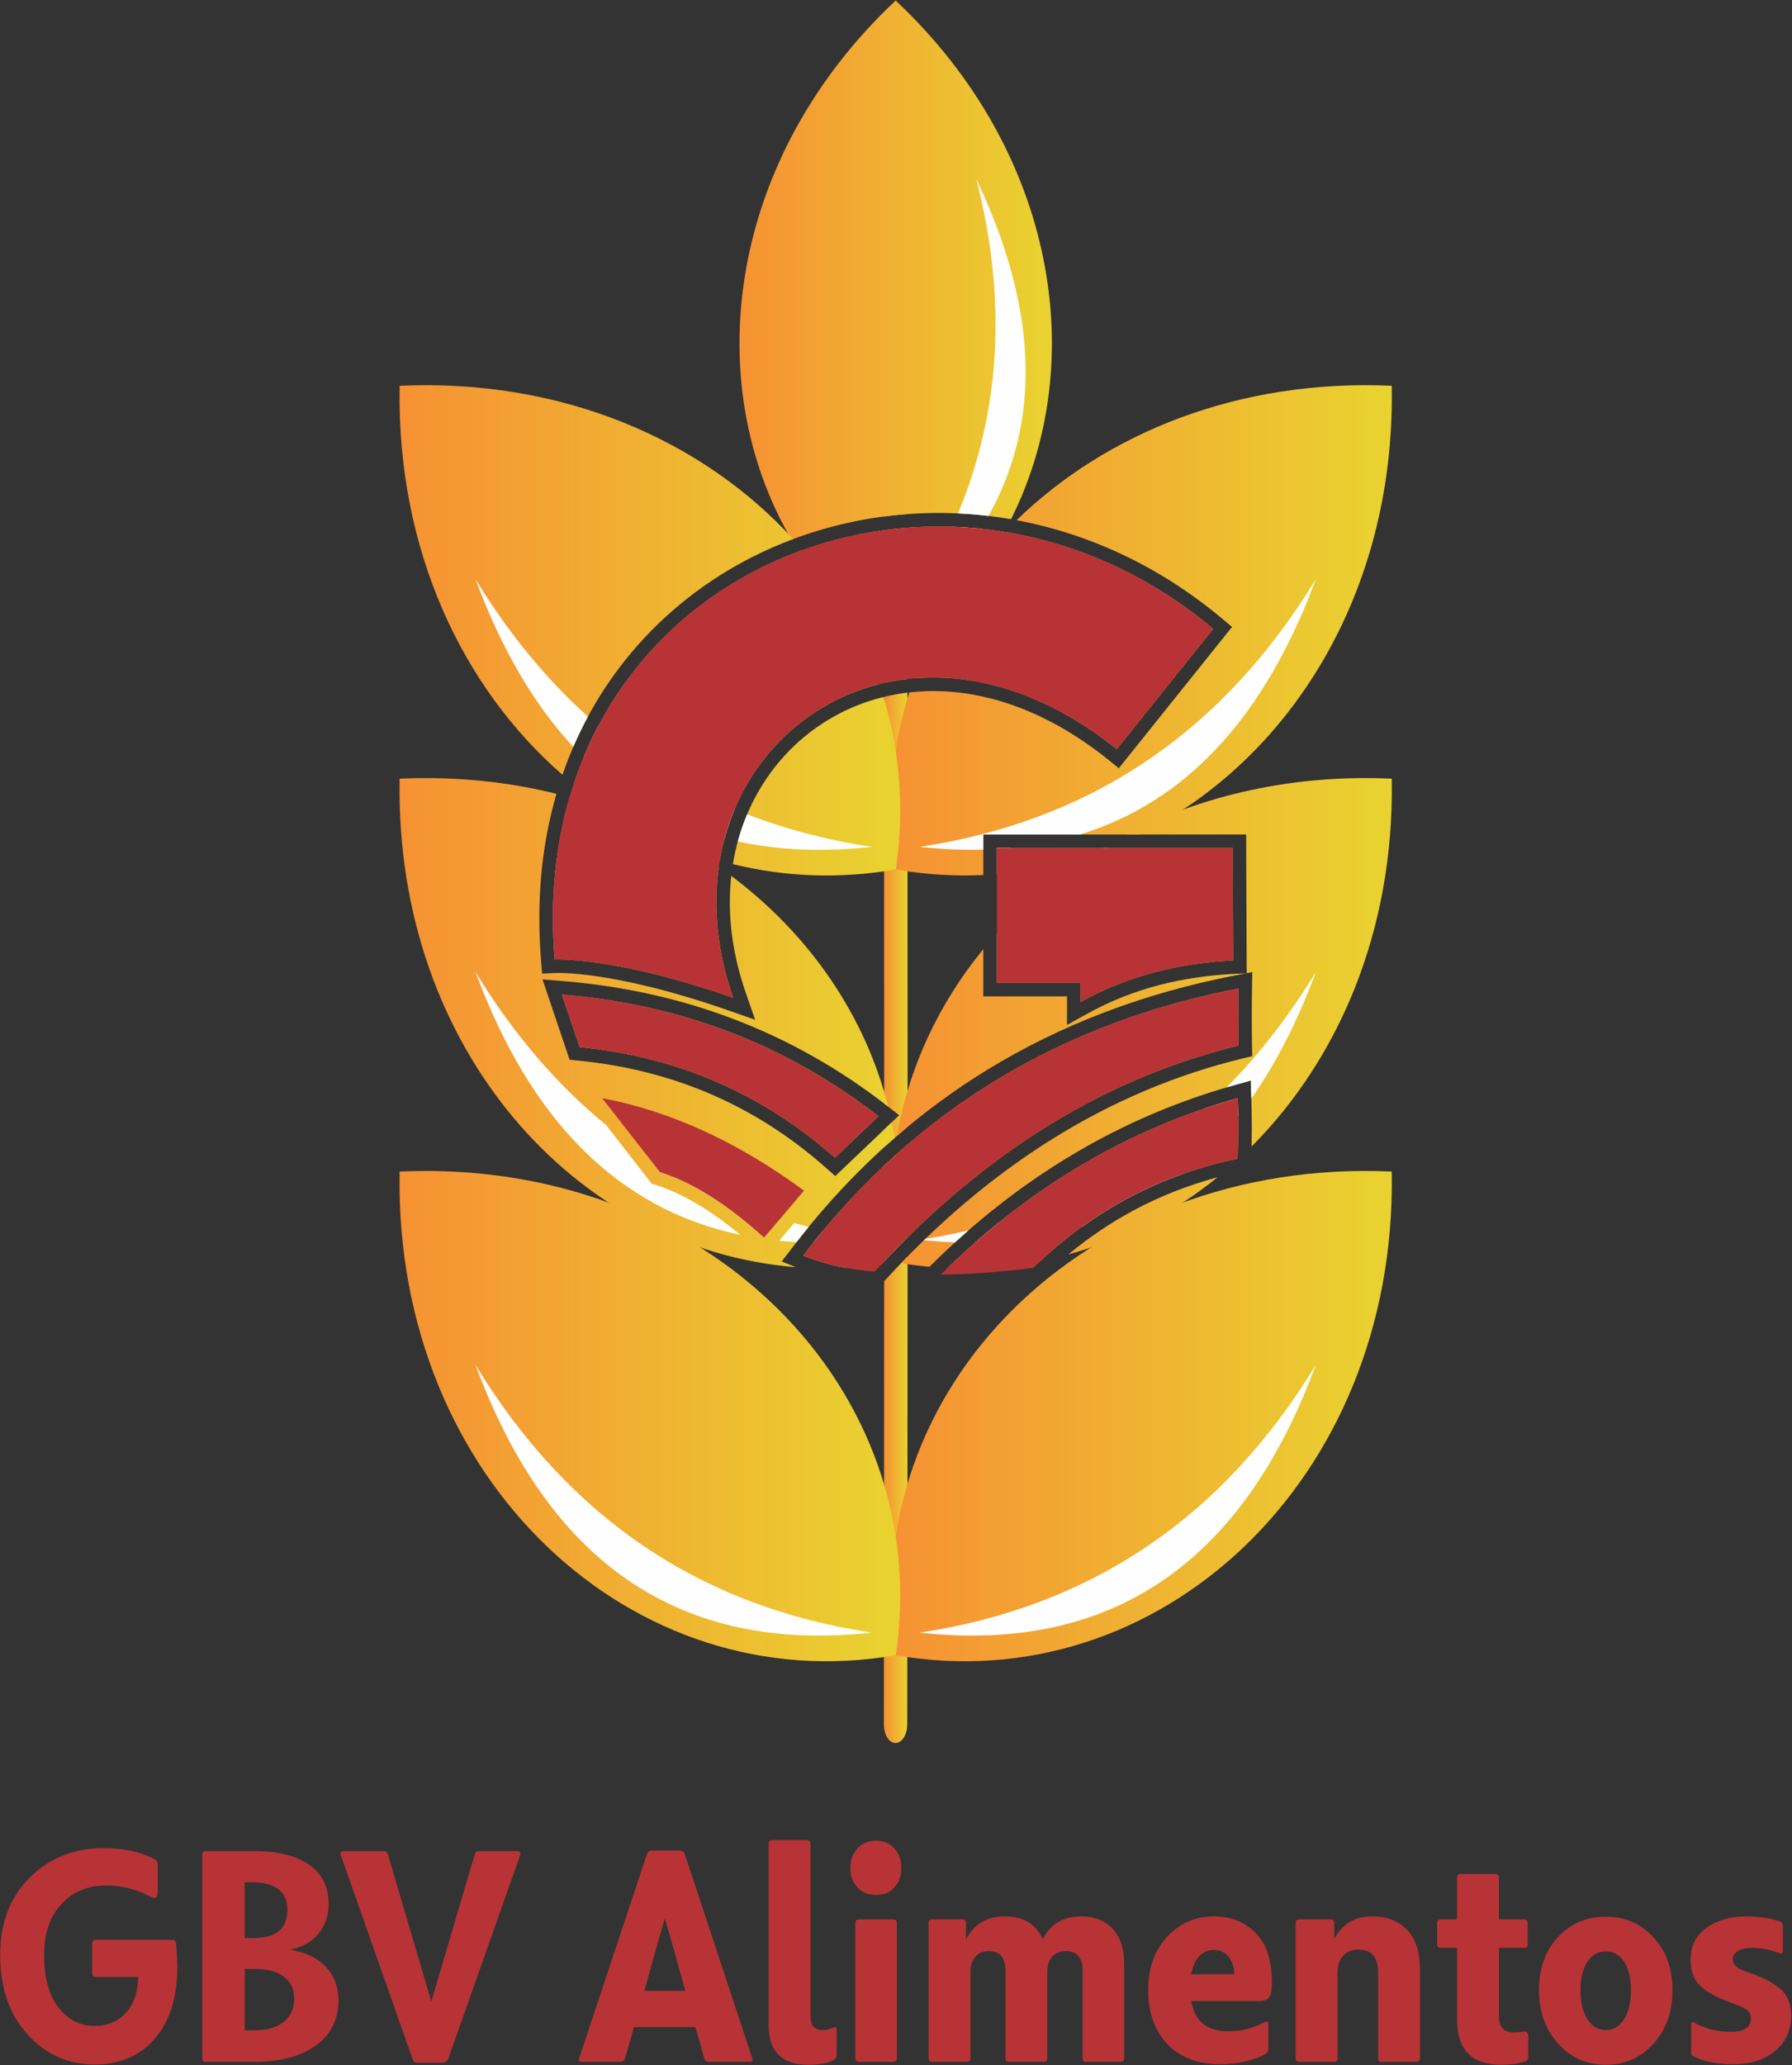 <svg width="1913" height="2204" viewBox="0 0 1913 2204" fill="none"
    xmlns="http://www.w3.org/2000/svg">
    <rect x="0" y="0" width="1913" height="2204" fill="#333333" stroke="none"/>
    <g id="logo">
        <g id="planta">
            <path id="Vector" 
                d="M968.46 1840.53C968.46 1851.36 962.88 1860.14 956.01 1860.14C949.13 1860.14 943.561 1851.36 943.561 1840.53C943.721 1728.83 943.82 1559.08 943.85 1367.34L944.281 1366.87C952.391 1357.99 960.58 1349.35 968.84 1340.93C968.8 1515.25 968.67 1692.15 968.46 1840.53ZM943.86 1346.17C943.86 1312.65 943.87 1278.51 943.87 1243.94C952.06 1236.24 960.39 1228.76 968.86 1221.49C968.86 1254.22 968.86 1287.31 968.85 1320.54C960.44 1328.85 952.11 1337.39 943.86 1346.17ZM943.87 1224.3V1205.42L959.891 1190.16L946.661 1179.88C945.731 1179.16 944.8 1178.44 943.87 1177.72C943.87 1019.69 943.83 869.185 943.75 743.705C951.87 741.725 960.191 740.215 968.681 739.175C968.801 885.035 968.87 1042.96 968.87 1192.06V1202.6C960.4 1209.63 952.06 1216.86 943.87 1224.3ZM943.74 728.905C943.7 667.475 943.65 612.395 943.59 565.845C951.85 564.735 960.14 563.825 968.49 563.185C968.56 614.315 968.611 668.555 968.661 724.715C960.201 725.685 951.88 727.065 943.74 728.905ZM943.57 551.215L943.561 543.595C943.561 532.765 949.13 523.985 956.01 523.985C962.88 523.985 968.46 532.765 968.46 543.595L968.47 548.665C967.34 548.755 966.21 548.835 965.08 548.925C957.88 549.515 950.71 550.285 943.57 551.215Z"
                fill="url(#paint0_linear_73_59)" />
            <path id="Vector_2" 
                d="M956.161 0.575C778.341 167.385 745.251 405.215 844.911 575.975C883.151 561.475 923.621 552.325 965.081 548.925C1002.64 545.845 1041.03 547.475 1079.29 554.105C1163.77 385.915 1126.74 161.865 957.831 2.175C957.271 1.645 956.731 1.105 956.161 0.575ZM852.581 588.545C878.991 630.145 913.561 667.405 956.161 698.175C1005.81 662.325 1044.55 617.665 1072.16 567.585C996.721 555.345 920.971 563.125 852.581 588.545Z"
                fill="url(#paint1_linear_73_59)" />
            <path id="Vector_3" 
                d="M1042.23 191.125C1107.82 328.865 1112.14 448.685 1055.25 550.605C1044.39 549.315 1033.54 548.425 1022.71 547.915C1068.56 437.775 1075.07 318.845 1042.23 191.125ZM1047.17 564.295C1024.87 600.125 994.771 633.665 956.851 664.925C980.811 631.585 1000.7 597.335 1016.53 562.185C1026.72 562.525 1036.94 563.225 1047.17 564.295Z"
                fill="#FEFEFE" />
            <g id="Group">
                <path id="Vector_4" 
                    d="M1485.71 411.695C1323.15 404.395 1181.67 461.485 1085.18 555.165C1161.44 569.415 1237.01 603.585 1304.41 659.995L1315.24 669.055L1194.39 819.835L1183.13 810.795C1116.96 757.645 1049.68 735.845 989.48 737.605C983.11 737.785 976.81 738.235 970.61 738.945C951.97 798.145 946.27 862.085 956.01 927.855C987.69 933.395 1019.02 935.275 1049.69 933.835V890.525H1064.15H1216.59C1375.95 811.775 1489.04 633.835 1485.72 414.145C1485.71 413.325 1485.72 412.515 1485.71 411.695ZM1072.74 567.665C1029.45 612.975 996.29 666.045 975.63 724.015C1042.43 718.315 1118.19 740.125 1192.17 799.555L1295.15 671.065C1226.87 613.925 1149.98 580.305 1072.74 567.665ZM1064.15 932.895C1105.72 929.505 1145.94 919.975 1183.96 904.975H1064.15V932.895Z"
                    fill="url(#paint2_linear_73_59)" />
                <path id="Vector_5" 
                    d="M1404.7 618.035C1350.5 764.735 1266.64 855.555 1153.15 890.525H1064.15H1049.69V906.775C1027.88 907.335 1005.24 906.345 981.76 903.775C1164.54 876.285 1305.52 781.035 1404.7 618.035ZM1079.61 904.975C1074.51 905.465 1069.36 905.875 1064.15 906.175V904.975H1079.61Z"
                    fill="#FEFEFE" />
            </g>
            <path id="Vector_6" 
                d="M426.61 411.695C600.52 403.885 750.31 469.755 846.69 575.305C832.18 580.735 817.99 586.925 804.19 593.875C754.48 618.895 709.84 653.625 673.49 697.055C642.41 734.205 617.39 777.685 600.44 826.855C493.3 733.655 423.99 586.805 426.59 414.145C426.6 413.325 426.59 412.515 426.61 411.695ZM856.99 586.955C893.23 629.455 921.07 677.865 938.8 730.125C850.86 752.095 784.3 823.945 768.35 918.505C711.55 902.425 658.71 874.545 612.37 836.915C652.98 713.685 745.46 626.995 856.99 586.955ZM943.18 743.845C960.61 801.675 965.78 863.895 956.31 927.855C896.36 938.335 837.63 935.805 782.36 922.195C785.19 904.845 789.81 888.305 796.03 872.775C811.91 833.155 838.19 800.005 871.53 776.455C892.83 761.415 917 750.265 943.18 743.845Z"
                fill="url(#paint3_linear_73_59)" />
            <path id="Vector_7" 
                d="M507.62 618.035C534.89 691.865 569.69 751.525 611.99 797.055C616.78 785.955 622.01 775.175 627.64 764.735C582.48 724.195 542.46 675.305 507.62 618.035ZM622.96 808.395C665.89 850.875 716.11 879.625 773.61 894.635C776.5 883.945 780.06 873.605 784.24 863.655C731.09 841.515 682.61 811.805 638.81 774.505C633.04 785.415 627.78 796.745 622.96 808.395ZM787.6 897.965C831.23 907.495 878.87 909.435 930.55 903.775C883.45 896.695 839.13 885.095 797.58 869.015C797.06 870.255 796.54 871.515 796.03 872.775C792.78 880.905 789.96 889.315 787.6 897.965Z"
                fill="#FEFEFE" />
            <g id="Group_2">
                <path id="Vector_8" 
                    d="M1485.71 830.986C1380.23 826.246 1283.64 848.636 1202.44 890.526H1330.29L1330.89 1038.64L1317.17 1039.35C1289.99 1040.77 1263.29 1044.49 1237.14 1051.33C1211.06 1058.16 1185.49 1068.09 1160.49 1081.92L1139.09 1093.77V1063.3H1049.69V1013.01C1002.4 1070.66 970.28 1138.7 957.52 1212.21C987.77 1186.08 1019.82 1162.63 1053.65 1141.88C1132.59 1093.46 1221.18 1059.77 1319.42 1040.79L1336.86 1037.42L1336.54 1055.19C1336.39 1063.29 1336.31 1073.37 1336.31 1085.4C1336.31 1097.43 1336.39 1107.51 1336.54 1115.61L1336.75 1127.1L1325.52 1129.84C1255.04 1147.05 1188.05 1175.37 1124.58 1214.8C1067.45 1250.29 1013.22 1294.72 961.9 1348.08C972.05 1349.71 982.16 1350.99 992.23 1351.89L994.03 1350.1C1041.49 1303.06 1092.15 1263.55 1146.02 1231.57C1199.97 1199.55 1257.14 1175.07 1317.54 1158.13L1335.35 1153.13L1335.83 1171.68C1336.15 1183.85 1336.31 1194.7 1336.31 1204.25C1336.31 1210.17 1336.25 1216.59 1336.13 1223.51C1429.35 1130.02 1488.13 992.686 1485.72 833.426C1485.71 832.606 1485.72 831.796 1485.71 830.986ZM1176.29 904.976C1133.72 930.196 1095.97 961.006 1064.15 996.186V1048.85H1153.55V1069.33C1205.83 1040.39 1260.25 1027.88 1316.43 1024.95L1315.95 904.976H1176.29ZM954.28 1234.34C950.39 1267.11 950.3 1300.83 954.41 1335.12C1064.09 1222 1186.66 1148.91 1322.14 1115.83C1321.76 1095.54 1321.76 1075.25 1322.14 1054.96C1178.34 1082.74 1055.73 1142.54 954.28 1234.34ZM1011.5 1353.17C1045.35 1354.65 1078.57 1352.08 1110.72 1345.76C1170.94 1289.54 1241.17 1253.11 1321.43 1236.48C1322 1215 1322 1193.51 1321.43 1172.02C1206.17 1204.35 1102.87 1264.74 1011.5 1353.17ZM1140.5 1338.73C1198.5 1322.86 1252.46 1294.71 1299.67 1256.44C1268.37 1264.8 1238.76 1276.44 1210.82 1291.36C1186.11 1304.55 1162.67 1320.35 1140.5 1338.73Z"
                    fill="url(#paint4_linear_73_59)" />
                <path id="Vector_9" 
                    d="M1404.7 1037.33C1385.48 1089.34 1362.52 1134.31 1335.85 1172.28L1335.83 1171.68L1335.35 1153.13L1317.54 1158.13C1314.83 1158.89 1312.13 1159.66 1309.43 1160.45C1344.6 1124.94 1376.36 1083.9 1404.7 1037.33ZM1321.79 1191.21C1302.84 1215.31 1282.18 1236.2 1259.81 1253.85C1222.42 1267.37 1187.53 1285.82 1155.13 1309.19C1119.87 1320.28 1081.73 1325.95 1040.72 1326.2C1049.15 1318.79 1057.68 1311.61 1066.29 1304.65C1149.54 1280.48 1222.7 1239.95 1285.76 1183.06C1297.52 1179.07 1309.41 1175.39 1321.43 1172.02C1321.6 1178.42 1321.72 1184.81 1321.79 1191.21ZM1019.49 1325.87C1008.64 1325.46 997.6 1324.66 986.37 1323.53L987.83 1322.11C1003.44 1319.62 1018.75 1316.64 1033.74 1313.15C1028.96 1317.32 1024.21 1321.56 1019.49 1325.87Z"
                    fill="#FEFEFE" />
            </g>
            <path id="Vector_10" 
                d="M426.611 830.986C485.571 828.336 541.731 834.196 594.011 847.156C578.521 900.496 572.271 960.056 577.601 1025.11L578.751 1039.04L592.681 1038.39C592.861 1038.38 653.391 1034.94 777.961 1078.45L806.161 1088.3L796.311 1060.1C780.891 1015.92 776.361 973.486 780.641 934.746C864.081 997.256 923.481 1083.47 948.211 1181.08L946.661 1179.88C896.621 1140.99 842.701 1110.44 784.901 1088.23C727.181 1066.05 665.861 1052.31 600.941 1047.02L579.151 1045.24L605.071 1122.11L608.051 1130.96L617.321 1131.88C668.121 1136.89 715.541 1148.92 759.561 1167.98C803.551 1187.03 844.291 1213.14 881.761 1246.33L891.661 1255.1L952.011 1197.67C953.161 1203.17 954.211 1208.7 955.151 1214.27C915.691 1248.64 879.311 1287.63 845.991 1331.22L834.491 1346.26L849.421 1352.29C614.501 1333.85 422.281 1118.89 426.591 833.426C426.601 832.606 426.591 831.796 426.611 830.986ZM608.041 850.826C666.961 867.096 720.631 892.536 767.361 925.166C761.271 968.106 765.471 1015.48 782.701 1064.84C655.461 1020.4 592.001 1023.99 592.001 1023.99C586.811 960.596 592.941 902.666 608.041 850.826ZM957.691 1231.27C961.791 1263.71 962.111 1297.12 958.351 1331.09C952.431 1337.13 946.541 1343.28 940.691 1349.55C927.971 1351.3 915.311 1352.49 902.731 1353.1C886.731 1350.08 871.641 1345.71 857.451 1339.97C888.211 1299.72 921.631 1263.49 957.691 1231.27ZM692.971 1259.68L608.031 1150.72L645.511 1157.8C683.071 1164.9 720.351 1176.93 757.361 1193.88C794.221 1210.77 830.711 1232.48 866.821 1259.03L879.291 1268.2L817.061 1341.56L806.031 1331.56C787.011 1314.31 768.541 1300.05 750.621 1288.78C733.151 1277.78 716.281 1269.72 700.021 1264.6L695.741 1263.25L692.971 1259.68ZM642.861 1171.98C715.731 1185.75 787.541 1218.65 858.291 1270.66L815.691 1320.89C776.301 1285.17 739.171 1261.81 704.321 1250.82L642.861 1171.98ZM599.811 1061.42C727.081 1071.79 839.751 1115.09 937.801 1191.29L891.301 1235.54C814.101 1167.18 723.251 1127.84 618.731 1117.53L599.811 1061.42Z"
                fill="url(#paint5_linear_73_59)" />
            <path id="Vector_11" 
                d="M507.62 1037.32C566.66 1197.1 660.87 1290.61 790.26 1317.83C776.76 1306.59 763.55 1296.9 750.62 1288.77C733.15 1277.77 716.28 1269.71 700.02 1264.59L695.74 1263.24L692.97 1259.67L646.83 1200.48C593.73 1156.95 547.32 1102.57 507.62 1037.32ZM831.81 1324.18C837.91 1324.78 844.09 1325.23 850.34 1325.57C854.59 1320.1 858.89 1314.7 863.25 1309.38C858.1 1308.04 852.98 1306.65 847.9 1305.19L831.81 1324.18ZM868.23 1326.16C888.31 1326.43 909.08 1325.41 930.55 1323.05C912.91 1320.4 895.66 1317.11 878.8 1313.19C875.25 1317.47 871.72 1321.79 868.23 1326.16ZM832.84 1300.66C781.29 1284.4 733.71 1261.71 690.1 1232.57L704.32 1250.81C739.17 1261.8 776.3 1285.16 815.69 1320.88L832.84 1300.66Z"
                fill="#FEFEFE" />
            <path id="Vector_12" 
                d="M1485.71 1250.27C1156.87 1235.49 914.18 1484.12 956.01 1766.43C1236.44 1815.43 1490.67 1580.54 1485.72 1252.71C1485.71 1251.9 1485.72 1251.09 1485.71 1250.27Z"
                fill="url(#paint6_linear_73_59)" />
            <path id="Vector_13" 
                d="M1404.7 1456.61C1326.09 1669.38 1185.1 1764.62 981.76 1742.35C1164.54 1714.86 1305.52 1619.61 1404.7 1456.61Z"
                fill="#FEFEFE" />
            <path id="Vector_14" 
                d="M426.611 1250.27C755.441 1235.49 998.131 1484.12 956.311 1766.43C675.871 1815.43 421.641 1580.54 426.591 1252.71C426.601 1251.9 426.591 1251.09 426.611 1250.27Z"
                fill="url(#paint7_linear_73_59)" />
            <path id="Vector_15" 
                d="M507.62 1456.61C586.23 1669.38 727.21 1764.62 930.55 1742.35C747.78 1714.86 606.8 1619.61 507.62 1456.61Z"
                fill="#FEFEFE" />
        </g>
        <g id="letra_g">
            <path id="Vector_16" 
                d="M592 1023.99C558.1 610.585 1004.6 427.905 1295.15 671.065C1226.5 756.725 1192.17 799.555 1192.17 799.555C952.24 606.825 693.5 809.325 782.7 1064.84C655.46 1020.4 592 1023.99 592 1023.99Z"
                fill="#B83336" />
            <path id="Vector_17" 
                d="M1064.15 904.975H1315.95L1316.43 1024.94C1260.25 1027.87 1205.83 1040.38 1153.55 1069.32V1048.84H1064.15V904.975Z"
                fill="#B83336" />
            <path id="Vector_18" 
                d="M618.731 1117.53C606.121 1080.12 599.811 1061.42 599.811 1061.42C727.081 1071.79 839.751 1115.08 937.801 1191.29C906.801 1220.79 891.301 1235.54 891.301 1235.54C814.101 1167.18 723.251 1127.84 618.731 1117.53Z"
                fill="#B83336" />
            <path id="Vector_19" 
                d="M704.32 1250.81C663.35 1198.25 642.86 1171.97 642.86 1171.97C715.73 1185.74 787.54 1218.64 858.29 1270.65C829.89 1304.13 815.69 1320.88 815.69 1320.88C776.3 1285.16 739.17 1261.8 704.32 1250.81Z"
                fill="#B83336" />
            <path id="Vector_20" 
                d="M857.45 1339.97C880.47 1349.28 905.87 1355.01 933.66 1357.16C1048.56 1231.45 1178.05 1151.01 1322.13 1115.83C1321.76 1095.54 1321.76 1075.25 1322.13 1054.96C1129.07 1092.26 974.17 1187.26 857.45 1339.97Z"
                fill="#B83336" />
            <path id="Vector_21" 
                d="M1103.01 1353.12C1065.47 1357.73 1032.53 1360.13 1004.2 1360.33C1097.34 1267.98 1203.09 1205.22 1321.43 1172.02C1322 1193.51 1322 1215 1321.43 1236.48C1237.72 1253.83 1164.91 1292.7 1103.01 1353.12Z"
                fill="#B83336" />
        </g>
        <path id="texto"
            d="M100.93 2203.24C72.63 2203.24 48.77 2192.52 29.34 2171.09C9.91 2149.65 0.2 2121.41 0.2 2086.36C0.2 2052.15 10.76 2024.59 31.87 2003.68C52.99 1982.78 79.17 1972.32 110.43 1972.32C132.18 1972.32 150.44 1976.34 165.23 1984.36C167.34 1985.42 168.39 1987.32 168.39 1990.06V2018.89C168.39 2023.32 167.13 2025.54 164.59 2025.54C163.54 2025.54 161.85 2024.91 159.52 2023.64C145.59 2016.04 130.07 2012.24 112.96 2012.24C93.53 2012.24 77.7 2018.89 65.45 2032.19C53.2 2045.49 47.08 2063.65 47.08 2086.67C47.08 2110.32 52.14 2128.8 62.28 2142.1C72.42 2155.41 85.19 2162.06 100.61 2162.06C114.55 2162.06 125.79 2157.41 134.34 2148.12C142.9 2138.83 147.28 2126.06 147.49 2109.8H102.19C99.66 2109.8 98.39 2108.53 98.39 2105.99V2074C98.39 2071.47 99.66 2070.2 102.19 2070.2H183.91C186.45 2070.2 187.82 2071.47 188.03 2074C188.88 2085.41 189.3 2093.75 189.3 2099.03C189.3 2131.33 181.38 2156.78 165.54 2175.36C149.7 2193.95 128.17 2203.24 100.93 2203.24ZM310.93 2080.97C326.98 2083.72 339.39 2089.84 348.15 2099.34C356.91 2108.85 361.3 2120.67 361.3 2134.82C361.3 2155.3 353.27 2171.35 337.22 2182.97C321.17 2194.58 299.53 2200.39 272.29 2200.39H219.71C217.17 2200.39 215.91 2199.12 215.91 2196.59V1979.29C215.91 1976.76 217.17 1975.49 219.71 1975.49H271.02C296.15 1975.49 315.74 1980.3 329.78 1989.9C343.82 1999.51 350.84 2013.61 350.84 2032.19C350.84 2044.23 347.31 2054.63 340.23 2063.39C333.16 2072.15 323.39 2077.8 310.93 2080.34V2080.97ZM306.81 2037.89C306.81 2028.39 303.59 2021.16 297.15 2016.19C290.71 2011.23 281.58 2008.75 269.75 2008.75H261.2V2068.3H271.02C294.88 2068.3 306.81 2058.16 306.81 2037.89ZM271.34 2166.81C284.85 2166.81 295.36 2163.8 302.86 2157.78C310.35 2151.77 314.1 2143.48 314.1 2132.92C314.1 2122.99 310.46 2115.23 303.17 2109.64C295.89 2104.04 285.59 2101.24 272.29 2101.24H261.2V2166.81H271.34ZM551.66 1975.49C555.04 1975.49 556.2 1977.08 555.15 1980.24L478.49 2197.22C477.44 2199.96 475.43 2201.34 472.48 2201.34H445.55C443.02 2201.34 441.33 2200.07 440.48 2197.54L363.83 1979.93C363.62 1979.51 363.51 1978.87 363.51 1978.03C363.51 1976.34 364.67 1975.49 367 1975.49H409.44C411.98 1975.49 413.56 1976.76 414.19 1979.29L460.44 2136.09L506.69 1979.29C507.32 1976.76 508.9 1975.49 511.44 1975.49H551.66ZM803.17 2196.9C803.38 2197.32 803.48 2197.85 803.48 2198.49C803.48 2199.75 802.53 2200.39 800.63 2200.39H756.6C754.07 2200.39 752.49 2199.12 751.85 2196.59L742.35 2163.33H676.78L667.28 2196.59C666.65 2199.12 665.06 2200.39 662.53 2200.39H620.72C618.18 2200.39 617.34 2199.23 618.18 2196.9L690.72 1978.34C691.56 1976.02 693.25 1974.86 695.79 1974.86H725.88C728.41 1974.86 730.1 1976.02 730.95 1978.34L803.17 2196.9ZM687.87 2124.68H731.58C723.56 2095.54 716.27 2069.67 709.72 2047.08C703.18 2069.67 695.89 2095.54 687.87 2124.68ZM863.35 2203.55C834.84 2203.55 820.59 2189.62 820.59 2161.74V1967.57C820.59 1965.04 821.86 1963.77 824.39 1963.77H861.45C863.98 1963.77 865.25 1965.04 865.25 1967.57V2151.92C865.25 2161.64 869.58 2166.49 878.24 2166.49C882.04 2166.49 885.63 2165.65 889.01 2163.96C889.64 2163.54 890.49 2163.33 891.54 2163.33C892.6 2163.33 893.12 2164.28 893.12 2166.18V2192.15C893.12 2195.74 891.75 2198.06 889.01 2199.12C882.04 2202.08 873.49 2203.55 863.35 2203.55ZM935.25 2022.37C926.81 2022.37 920.1 2019.63 915.14 2014.14C910.18 2008.65 907.7 2001.78 907.7 1993.55C907.7 1985.31 910.18 1978.4 915.14 1972.8C920.1 1967.2 926.81 1964.41 935.25 1964.41C943.49 1964.41 950.03 1967.2 954.89 1972.8C959.75 1978.4 962.18 1985.31 962.18 1993.55C962.18 2001.78 959.75 2008.65 954.89 2014.14C950.03 2019.63 943.49 2022.37 935.25 2022.37ZM916.88 2200.39C914.35 2200.39 913.08 2199.12 913.08 2196.59V2052.15C913.08 2049.61 914.35 2048.35 916.88 2048.35H953.62C956.16 2048.35 957.43 2049.61 957.43 2052.15V2196.59C957.43 2199.12 956.16 2200.39 953.62 2200.39H916.88ZM1154.45 2045.18C1168.38 2045.18 1179.47 2049.56 1187.7 2058.32C1195.94 2067.09 1200.06 2079.49 1200.06 2095.54V2196.59C1200.06 2199.12 1198.79 2200.39 1196.26 2200.39H1159.51C1156.98 2200.39 1155.71 2199.12 1155.71 2196.59V2103.14C1155.71 2089.21 1149.69 2082.24 1137.66 2082.24C1131.53 2082.24 1126.73 2084.24 1123.25 2088.26C1119.76 2092.27 1118.02 2097.65 1118.02 2104.41V2196.59C1118.02 2199.12 1116.75 2200.39 1114.22 2200.39H1077.16C1074.62 2200.39 1073.36 2199.12 1073.36 2196.59V2103.14C1073.36 2089.21 1067.44 2082.24 1055.62 2082.24C1049.49 2082.24 1044.69 2084.24 1041.21 2088.26C1037.72 2092.27 1035.98 2097.65 1035.98 2104.41V2196.59C1035.98 2199.12 1034.71 2200.39 1032.18 2200.39H995.12C992.58 2200.39 991.32 2199.12 991.32 2196.59V2052.15C991.32 2049.61 992.58 2048.35 995.12 2048.35H1027.43C1029.96 2048.35 1031.23 2049.61 1031.23 2052.15V2070.2C1039.25 2053.52 1053.19 2045.18 1073.04 2045.18C1092.47 2045.18 1105.88 2053.31 1113.27 2069.57C1121.29 2053.31 1135.02 2045.18 1154.45 2045.18ZM1352.42 2157.31C1353.47 2157.31 1354 2158.05 1354 2159.53V2186.45C1354 2189.19 1352.94 2191.1 1350.83 2192.15C1337.53 2199.33 1321.16 2202.92 1301.74 2202.92C1278.51 2202.92 1260.03 2195.79 1246.3 2181.54C1232.58 2167.29 1225.72 2147.91 1225.72 2123.42C1225.72 2100.19 1232.47 2081.34 1245.99 2066.88C1259.5 2052.41 1276.18 2045.18 1296.03 2045.18C1313.77 2045.18 1328.5 2050.99 1340.22 2062.6C1351.94 2074.21 1357.8 2092.06 1357.8 2116.13C1357.8 2123.73 1356.85 2128.85 1354.95 2131.49C1353.05 2134.13 1349.46 2135.45 1344.18 2135.45H1271.64C1275.44 2156.99 1288.43 2167.76 1310.6 2167.76C1320.53 2167.76 1329.29 2166.39 1336.89 2163.64C1339.43 2162.8 1341.91 2161.85 1344.34 2160.79C1346.77 2159.74 1348.62 2158.89 1349.88 2158.26C1351.15 2157.63 1351.99 2157.31 1352.42 2157.31ZM1296.03 2080.97C1289.7 2080.97 1284.42 2083.24 1280.2 2087.78C1275.97 2092.32 1273.12 2098.71 1271.64 2106.95H1317.57C1317.57 2099.76 1315.62 2093.64 1311.71 2088.57C1307.81 2083.51 1302.58 2080.97 1296.03 2080.97ZM1464.86 2045.18C1480.49 2045.18 1492.9 2049.93 1502.08 2059.43C1511.27 2068.94 1515.86 2083.29 1515.86 2102.51V2196.59C1515.86 2199.12 1514.59 2200.39 1512.06 2200.39H1475C1472.47 2200.39 1471.2 2199.12 1471.2 2196.59V2105.04C1471.2 2088.78 1464.12 2080.65 1449.98 2080.65C1443.22 2080.65 1437.83 2082.82 1433.82 2087.15C1429.81 2091.48 1427.8 2097.76 1427.8 2105.99V2196.59C1427.8 2199.12 1426.54 2200.39 1424 2200.39H1386.94C1384.41 2200.39 1383.14 2199.12 1383.14 2196.59V2052.15C1383.14 2049.61 1384.41 2048.35 1386.94 2048.35H1420.52C1423.05 2048.35 1424.32 2049.61 1424.32 2052.15V2068.62H1424.64C1433.29 2052.99 1446.7 2045.18 1464.86 2045.18ZM1624.51 2168.39C1625.14 2168.18 1626.09 2168.08 1627.36 2168.08C1630.1 2168.08 1631.47 2169.77 1631.47 2173.15V2195C1631.47 2197.54 1630.31 2199.23 1627.99 2200.07C1619.97 2202.39 1611.52 2203.55 1602.65 2203.55C1571.19 2203.55 1555.45 2187.51 1555.45 2155.41V2078.75H1538.03C1535.5 2078.75 1534.23 2077.49 1534.23 2074.95V2052.15C1534.23 2049.61 1535.5 2048.35 1538.03 2048.35H1555.45V2003.68C1555.45 2001.15 1556.72 1999.88 1559.26 1999.88H1596.32C1598.85 1999.88 1600.12 2001.15 1600.12 2003.68V2048.35H1627.04C1629.57 2048.35 1630.84 2049.61 1630.84 2052.15V2074.95C1630.84 2077.49 1629.57 2078.75 1627.04 2078.75H1600.12V2151.92C1600.12 2163.33 1605.4 2169.03 1615.95 2169.03C1618.28 2169.03 1621.13 2168.82 1624.51 2168.39ZM1714.15 2203.55C1693.88 2203.55 1676.93 2196.01 1663.31 2180.91C1649.69 2165.81 1642.88 2146.75 1642.88 2123.73C1642.88 2100.72 1649.64 2081.92 1663.15 2067.35C1676.67 2052.78 1693.66 2045.49 1714.15 2045.49C1734.42 2045.49 1751.37 2052.78 1764.99 2067.35C1778.61 2081.92 1785.42 2100.72 1785.42 2123.73C1785.42 2146.96 1778.66 2166.07 1765.14 2181.07C1751.63 2196.06 1734.63 2203.55 1714.15 2203.55ZM1694.51 2154.77C1699.37 2162.59 1705.91 2166.49 1714.15 2166.49C1722.38 2166.49 1728.93 2162.59 1733.79 2154.77C1738.64 2146.96 1741.07 2136.72 1741.07 2124.05C1741.07 2111.38 1738.7 2101.3 1733.95 2093.8C1729.19 2086.3 1722.59 2082.55 1714.15 2082.55C1705.91 2082.55 1699.37 2086.3 1694.51 2093.8C1689.65 2101.3 1687.22 2111.38 1687.22 2124.05C1687.22 2136.72 1689.65 2146.96 1694.51 2154.77ZM1850.03 2202.92C1832.51 2202.92 1818.36 2200.07 1807.59 2194.37C1806.11 2193.73 1805.37 2192.57 1805.37 2190.88V2160.48C1805.37 2158.79 1805.9 2157.94 1806.96 2157.94C1807.17 2157.94 1807.7 2158.15 1808.54 2158.58C1820.79 2165.12 1833.88 2168.39 1847.82 2168.39C1861.96 2168.39 1869.04 2163.64 1869.04 2154.14C1869.04 2149.71 1867.3 2146.38 1863.81 2144.16C1860.33 2141.95 1853.41 2139.04 1843.07 2135.45C1830.82 2130.81 1821.37 2125.32 1814.72 2118.98C1808.07 2112.65 1804.74 2103.46 1804.74 2091.42C1804.74 2076.85 1810.39 2065.5 1821.69 2057.37C1832.98 2049.24 1847.29 2045.18 1864.61 2045.18C1878.12 2045.18 1890.26 2047.08 1901.03 2050.88C1902.51 2051.72 1903.25 2052.89 1903.25 2054.36V2081.92C1903.25 2083.82 1902.62 2084.77 1901.35 2084.77C1900.71 2084.77 1900.19 2084.67 1899.76 2084.46C1889.42 2080.65 1879.7 2078.75 1870.62 2078.75C1864.08 2078.75 1858.96 2079.86 1855.26 2082.08C1851.57 2084.3 1849.72 2087.2 1849.72 2090.79C1849.72 2093.54 1850.77 2095.91 1852.88 2097.92C1855 2099.92 1857.32 2101.45 1859.85 2102.51C1862.39 2103.57 1866.72 2105.15 1872.84 2107.26C1885.3 2111.91 1894.96 2117.4 1901.82 2123.73C1908.69 2130.07 1912.12 2139.25 1912.12 2151.29C1912.12 2166.7 1906.47 2179.16 1895.17 2188.67C1883.87 2198.17 1868.83 2202.92 1850.03 2202.92Z"
            fill="#B83336" />
    </g>
    <defs>
        <linearGradient id="paint0_linear_73_59" x1="968.871" y1="1192.04" x2="943.559" y2="1192.04"
            gradientUnits="userSpaceOnUse">
            <stop stop-color="#E9D330" />
            <stop offset="1" stop-color="#F69133" />
        </linearGradient>
        <linearGradient id="paint1_linear_73_59" x1="1122.93" y1="349.367" x2="789.391" y2="349.367"
            gradientUnits="userSpaceOnUse">
            <stop stop-color="#E9D330" />
            <stop offset="1" stop-color="#F69133" />
        </linearGradient>
        <linearGradient id="paint2_linear_73_59" x1="1485.81" y1="672.678" x2="951.282" y2="672.678"
            gradientUnits="userSpaceOnUse">
            <stop stop-color="#E9D330" />
            <stop offset="1" stop-color="#F69133" />
        </linearGradient>
        <linearGradient id="paint3_linear_73_59" x1="961.01" y1="672.695" x2="426.49" y2="672.695"
            gradientUnits="userSpaceOnUse">
            <stop stop-color="#E9D330" />
            <stop offset="1" stop-color="#F69133" />
        </linearGradient>
        <linearGradient id="paint4_linear_73_59" x1="1485.81" y1="1091.96" x2="951.306" y2="1091.96"
            gradientUnits="userSpaceOnUse">
            <stop stop-color="#E9D330" />
            <stop offset="1" stop-color="#F69133" />
        </linearGradient>
        <linearGradient id="paint5_linear_73_59" x1="960.995" y1="1091.72" x2="426.481" y2="1091.72"
            gradientUnits="userSpaceOnUse">
            <stop stop-color="#E9D330" />
            <stop offset="1" stop-color="#F69133" />
        </linearGradient>
        <linearGradient id="paint6_linear_73_59" x1="1485.81" y1="1511.26" x2="951.277" y2="1511.26"
            gradientUnits="userSpaceOnUse">
            <stop stop-color="#E9D330" />
            <stop offset="1" stop-color="#F69133" />
        </linearGradient>
        <linearGradient id="paint7_linear_73_59" x1="961.019" y1="1511.26" x2="426.481" y2="1511.26"
            gradientUnits="userSpaceOnUse">
            <stop stop-color="#E9D330" />
            <stop offset="1" stop-color="#F69133" />
        </linearGradient>
    </defs>
</svg>